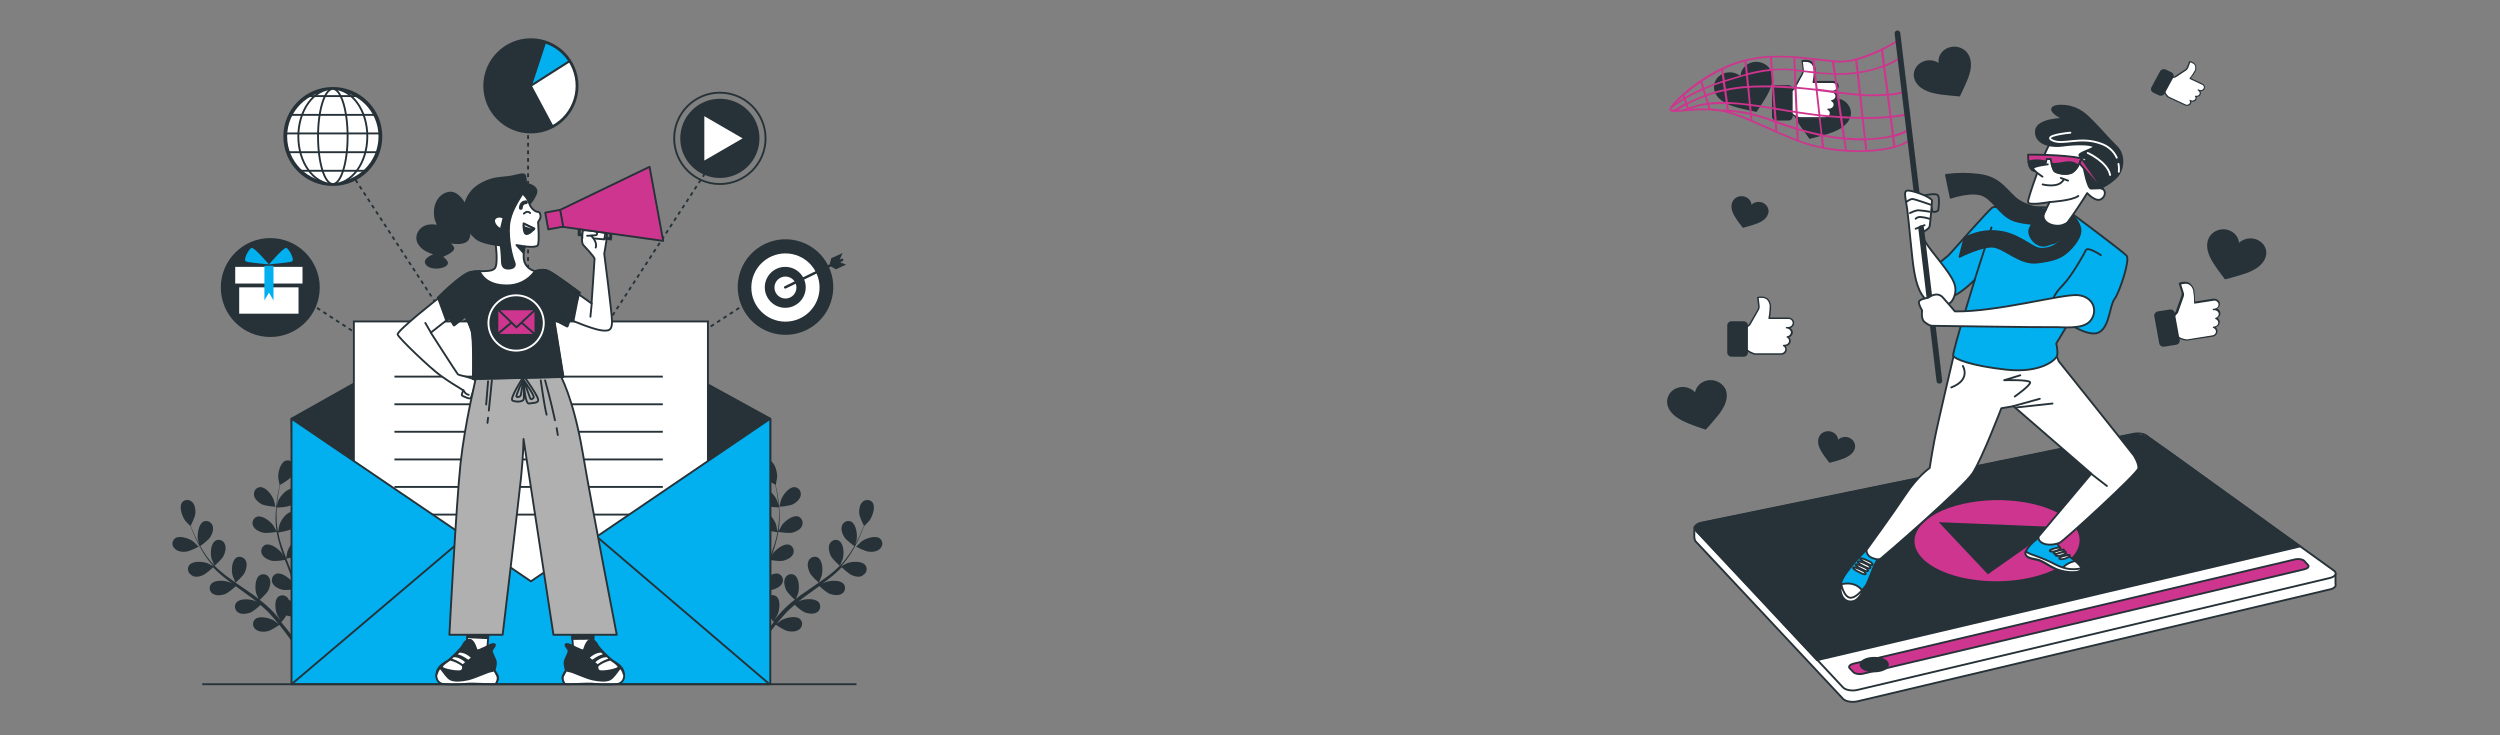 <?xml version="1.0" encoding="utf-8"?>
<!-- Generator: Adobe Illustrator 26.0.1, SVG Export Plug-In . SVG Version: 6.00 Build 0)  -->
<svg version="1.1" id="Layer_1" xmlns="http://www.w3.org/2000/svg" xmlns:xlink="http://www.w3.org/1999/xlink" x="0px" y="0px"
	 viewBox="0 0 1319 388" style="enable-background:new 0 0 1319 388;" xml:space="preserve">
<rect x="0" y="0" width="1319" height="388" fill="#808080" stroke="none"/>
<style type="text/css">
	.st0{fill:#263238;}
	.st1{fill:none;stroke:#263238;stroke-miterlimit:10;}
	.st2{fill:none;stroke:#263238;stroke-miterlimit:10;stroke-dasharray:1.998,1.998;}
	.st3{fill:none;stroke:#263238;stroke-miterlimit:10;stroke-dasharray:1.984,1.984;}
	.st4{fill:none;stroke:#263238;stroke-miterlimit:10;stroke-dasharray:2.011,2.011;}
	.st5{fill:#263238;stroke:#263238;stroke-width:2;stroke-miterlimit:10;}
	.st6{fill:#02AFEF;stroke:#263238;stroke-linecap:round;stroke-linejoin:round;}
	.st7{fill:#FFFFFF;stroke:#263238;stroke-miterlimit:10;}
	.st8{fill:#FFFFFF;}
	.st9{fill:#FFFFFF;stroke:#263238;stroke-width:2;stroke-miterlimit:10;}
	.st10{fill:#263238;stroke:#263238;stroke-width:2;stroke-miterlimit:10;}
	.st11{fill:#02AFEF;}
	.st12{fill:#263238;stroke:#263238;stroke-linecap:round;stroke-linejoin:round;}
	.st13{fill:#FFFFFF;stroke:#263238;stroke-linecap:round;stroke-linejoin:round;}
	.st14{fill:none;stroke:#263238;stroke-linecap:round;stroke-linejoin:round;}
	.st15{fill:#B0B0B0;stroke:#263238;stroke-linecap:round;stroke-linejoin:round;}
	.st16{fill:none;stroke:#263238;stroke-width:2;stroke-linecap:round;stroke-linejoin:round;}
	.st17{fill:#CD358E;stroke:#263238;stroke-linecap:round;stroke-linejoin:round;}
	.st18{fill:#CD358E;stroke:#263238;stroke-width:1;stroke-linecap:round;stroke-linejoin:round;stroke-miterlimit:4;}
	.st19{fill:none;stroke:#FFFFFF;stroke-width:1;stroke-miterlimit:9.999;}
	.st20{fill:#CD358E;}
	.st21{fill:none;stroke:#FFFFFF;stroke-linecap:round;stroke-linejoin:round;}
	.st22{fill:none;stroke:#263238;stroke-width:3;stroke-linecap:round;stroke-linejoin:round;}
</style>
<g>
	<g id="freepik--Plants--inject-2">
		<path class="st0" d="M97.9,291.1c2.4-0.2,6.9-2.7,6.9-2.7s-2.6-2.5-2.8-2.7c-2.1-1.6-7.2-3.4-9.6-1.7c-1.6,1.2-1.9,3.4-0.7,4.9
			c0.1,0.1,0.2,0.2,0.3,0.3C93.3,290.9,95.9,291.3,97.9,291.1z"/>
		<path class="st0" d="M106.5,303.7c2.1-0.7,5.6-4.1,5.9-4.4c1.9,2,4,3.9,6.2,5.6c1.3,1,2.6,2,3.9,3c-0.7-0.4-1.3-0.7-1.4-0.7
			c-2.5-1-7.8-1.4-9.7,0.9c-1.2,1.5-1,3.7,0.6,5c0.1,0.1,0.2,0.2,0.4,0.2c1.8,1.2,4.3,0.8,6.2,0.2c1.9-0.7,5-3.5,5.8-4.2
			c0.5,0.4,1,0.7,1.5,1.1c2.5,1.8,4.9,3.5,7.3,5.3c0.8,0.6,1.6,1.3,2.4,1.9c-0.6-0.3-1.1-0.6-1.2-0.6c-2.5-1-7.8-1.4-9.7,0.9
			c-1.2,1.5-0.9,3.8,0.6,5c0.1,0.1,0.2,0.1,0.3,0.2c1.8,1.2,4.3,0.8,6.2,0.2c1.9-0.7,4.7-3.2,5.6-4.1c0.8,0.7,1.6,1.4,2.4,2.1
			c0.5,0.5,1,0.9,1.5,1.4l1.4,1.5c0.9,1,1.8,2,2.6,3c0.6,0.7,1.1,1.3,1.7,2c-0.8-0.6-2.5-1.8-2.6-1.9c-2.4-1.3-7.6-2.6-9.8-0.6
			c-1.4,1.3-1.5,3.6-0.1,5c0.1,0.1,0.2,0.2,0.3,0.3c1.6,1.4,4.2,1.5,6.1,1.1c2.2-0.4,6-3.1,6.5-3.4c0.9,1.1,1.7,2.2,2.5,3.2
			c2.1,2.8,3.9,5.2,5.3,7.2l1.8-0.9c-1.5-2-3.4-4.5-5.7-7.4c-0.9-1.1-1.9-2.3-2.9-3.5c1-1.1,1.9-2.3,2.7-3.6
			c2.1,0.8,6.5,0.6,7.1,0.6c0.1,1.4,0.3,2.8,0.4,4.1c0.3,3.4,0.4,6.3,0.4,8.7l1.9-1c-0.1-2.2-0.3-4.9-0.6-7.8
			c-0.1-1.4-0.3-3-0.5-4.5c0.5-0.2,5.1-1.5,6.7-2.9c1.5-1.3,3.1-3.4,3-5.5c-0.1-2-1.7-3.5-3.6-3.4c-0.1,0-0.3,0-0.4,0
			c-2.9,0.5-5.3,5.3-5.7,8c0,0.2-0.1,1.9-0.1,3c-0.1-0.6-0.2-1.3-0.2-1.9c-0.2-1.3-0.4-2.6-0.6-4c-0.1-0.7-0.3-1.3-0.4-2
			c-0.1-0.7-0.3-1.4-0.5-2.1c-0.4-1.6-0.9-3.2-1.4-4.8c1.1-0.1,5.2-0.8,6.9-1.8s3.6-2.9,3.8-5c0.2-1.9-1.1-3.7-3.1-4
			c-0.1,0-0.2,0-0.4,0c-3,0-6,4.5-6.8,7.1c0,0.2-0.4,2.1-0.6,3.1c-0.3-1-0.7-1.9-1-2.9c-1.1-2.8-2.2-5.6-3.3-8.4l-1-2.6
			c0.4-0.1,5.2-0.7,7.1-1.9c1.7-1.1,3.6-2.9,3.7-5c0.3-1.9-1-3.7-3-4c-0.1,0-0.3,0-0.4,0c-3,0-6,4.5-6.8,7c-0.1,0.2-0.6,2.9-0.7,3.6
			c-0.8-1.9-1.5-3.8-2.1-5.7c-0.9-2.5-1.6-5.1-2.1-7.8c0.2,0,5.2-0.7,7.2-1.9c1.7-1.1,3.6-2.9,3.7-5c0.2-1.9-1.1-3.7-3.1-4
			c-0.1,0-0.2,0-0.4,0c-3,0-6,4.5-6.8,7c-0.1,0.2-0.6,3.1-0.7,3.7c0-0.2-0.1-0.3-0.1-0.5c-0.5-2.7-0.7-5.4-0.7-8.1
			c0-1.5,0-2.9,0.1-4.3c0.9,0,5.3-0.2,7.2-1.1s3.8-2.5,4.3-4.5c0.5-1.9-0.7-3.8-2.6-4.3c-0.1,0-0.2,0-0.4-0.1
			c-3-0.3-6.5,3.8-7.6,6.2c-0.1,0.1-0.5,1.6-0.8,2.6c0.1-0.6,0.1-1.3,0.2-1.9c0.2-2.3,0.6-4.3,0.9-6.1c0.2-1,0.4-1.9,0.6-2.8
			c0.9-0.5,4.6-2.6,5.8-4.2c1.2-1.6,2.3-3.9,1.7-6c-0.5-1.9-2.4-3.1-4.3-2.6c-0.1,0-0.3,0.1-0.4,0.1c-2.8,1.1-4,6.3-3.8,9
			c0,0.2,0.7,3.8,0.7,3.8h0.1c-0.2,0.8-0.4,1.7-0.6,2.7c-0.4,1.8-0.8,3.8-1,6.1c-0.3,2.4-0.5,4.9-0.6,7.3c-0.1,2.7,0.1,5.5,0.5,8.2
			v0.1c-0.4-0.8-1.6-2.9-1.7-3.1c-1.6-2.2-5.8-5.5-8.6-4.6c-1.8,0.6-2.8,2.6-2.2,4.5c0,0.1,0.1,0.2,0.1,0.3c0.8,1.9,3.1,3.1,5.1,3.6
			c2.2,0.5,7-0.3,7.3-0.4c0.5,2.7,1.2,5.4,2,8.1c0.5,1.6,1,3.1,1.6,4.6c-0.4-0.7-0.7-1.3-0.7-1.3c-1.6-2.2-5.8-5.5-8.6-4.6
			c-1.8,0.6-2.8,2.6-2.2,4.5c0,0.1,0.1,0.2,0.1,0.3c0.8,1.9,3.1,3.1,5.1,3.6c1.9,0.5,6.1-0.2,7.1-0.4c0.2,0.6,0.4,1.2,0.7,1.8
			c1.1,2.8,2.2,5.6,3.1,8.4c0.3,1,0.7,2,1,2.9c-0.3-0.6-0.6-1.1-0.7-1.2c-1.6-2.2-5.8-5.5-8.6-4.6c-1.8,0.6-2.8,2.6-2.2,4.5
			c0,0.1,0.1,0.2,0.1,0.3c0.8,1.9,3.1,3.1,5.1,3.6s5.7-0.1,6.9-0.3c0.3,1,0.6,2,0.8,3c0.1,0.7,0.3,1.3,0.4,2c0.1,0.7,0.2,1.4,0.4,2
			c0.2,1.3,0.4,2.6,0.5,3.9c0.1,0.9,0.2,1.7,0.3,2.6c-0.3-1-1-2.9-1.1-3c-1.1-2.1-2.7-3.8-4.7-5c-0.1-0.2-0.3-0.5-0.4-0.7
			c-1.1-1.6-3.3-2-4.9-0.9c-0.1,0.1-0.2,0.1-0.3,0.2c-2.2,2-1.5,7.4-0.3,9.8c0.1,0.1,1,1.6,1.6,2.5c-0.4-0.5-0.8-1-1.3-1.5
			c-0.9-1-1.8-2-2.7-3l-1.5-1.5c-0.5-0.5-1-1-1.6-1.5c-1.2-1.1-2.5-2.2-3.9-3.2c0.9-0.8,3.9-3.5,4.7-5.3s1.4-4.3,0.4-6.2
			c-0.8-1.8-2.9-2.5-4.7-1.7c-0.1,0.1-0.2,0.1-0.4,0.2c-2.5,1.7-2.6,7.1-1.8,9.6c0,0.2,0.8,1.9,1.2,2.9c-0.8-0.6-1.6-1.2-2.4-1.9
			c-2.4-1.7-4.9-3.4-7.4-5.1l-2.3-1.6c0.3-0.3,4-3.4,4.9-5.5c0.8-1.8,1.4-4.3,0.4-6.2c-0.9-1.7-3-2.4-4.7-1.6
			c-0.1,0.1-0.2,0.1-0.3,0.2c-2.5,1.7-2.6,7.1-1.8,9.6c0.1,0.2,1.1,2.8,1.4,3.4c-1.7-1.2-3.3-2.4-4.9-3.5c-2.1-1.6-4.2-3.4-6.1-5.3
			c0.1-0.1,4-3.4,4.9-5.5c0.8-1.8,1.4-4.3,0.4-6.2c-0.9-1.8-3-2.5-4.7-1.6c-0.1,0.1-0.2,0.1-0.3,0.2c-2.5,1.7-2.6,7.1-1.8,9.6
			c0.1,0.2,1.2,3,1.5,3.4l-0.3-0.3c-1.9-2-3.6-4.1-5-6.3c-0.8-1.2-1.6-2.5-2.3-3.7c0.8-0.5,4.3-3.1,5.4-4.8c1.1-1.8,1.9-4.2,1.1-6.1
			c-0.7-1.8-2.7-2.8-4.5-2.1c-0.1,0-0.2,0.1-0.3,0.1c-2.6,1.4-3.3,6.7-2.9,9.4c0,0.1,0.4,1.6,0.8,2.6c-0.3-0.5-0.6-1.1-0.9-1.6
			c-1.1-2-1.9-3.9-2.6-5.6c-0.4-1-0.8-1.8-1.1-2.7c0.5-0.9,2.4-4.7,2.5-6.7s-0.3-4.6-1.9-5.9c-1.4-1.3-3.7-1.2-5,0.2
			c-0.1,0.1-0.2,0.2-0.2,0.3c-1.7,2.4,0.2,7.5,1.8,9.6c0.1,0.2,2.7,2.8,2.7,2.8v-0.1c0.3,0.8,0.6,1.7,1,2.6c0.7,1.7,1.5,3.6,2.5,5.7
			c1.1,2.2,2.3,4.3,3.6,6.4c1.5,2.3,3.1,4.5,5,6.5l0.1,0.1c-0.8-0.4-2.9-1.6-3.1-1.6c-2.5-1-7.8-1.4-9.7,0.9
			c-1.2,1.5-0.9,3.8,0.6,4.9c0.1,0.1,0.2,0.2,0.3,0.2C102.1,304.7,104.7,304.4,106.5,303.7z"/>
		<path class="st0" d="M145.3,267.4c0.1,0-0.8-3.5-0.9-3.7c-0.9-2.5-4.1-6.8-7.1-6.7c-2,0.1-3.4,1.8-3.3,3.8c0,0.1,0,0.2,0,0.4
			c0.3,2.1,2.2,3.8,4,4.8C140.1,267,145.3,267.4,145.3,267.4z"/>
		<path class="st0" d="M458.6,291.1c-2.4-0.2-6.9-2.7-6.9-2.7s2.6-2.5,2.8-2.7c2.1-1.6,7.2-3.4,9.6-1.7c1.6,1.2,1.9,3.4,0.7,4.9
			c-0.1,0.1-0.2,0.2-0.2,0.3C463.2,290.9,460.6,291.3,458.6,291.1z"/>
		<path class="st0" d="M450,303.7c-2.1-0.7-5.6-4.1-5.9-4.4c-1.9,2-4,3.9-6.2,5.6c-1.3,1-2.6,2-3.9,3c0.7-0.4,1.3-0.7,1.4-0.7
			c2.5-1,7.8-1.4,9.7,0.9c1.2,1.5,0.9,3.8-0.6,4.9c-0.1,0.1-0.2,0.2-0.3,0.2c-1.8,1.2-4.3,0.8-6.2,0.2c-1.9-0.7-5-3.5-5.7-4.2
			l-1.5,1.1c-2.5,1.8-4.9,3.5-7.3,5.3c-0.8,0.6-1.6,1.3-2.4,1.9c0.6-0.3,1.1-0.6,1.2-0.6c2.5-1,7.8-1.4,9.7,0.9
			c1.2,1.5,0.9,3.8-0.6,5c-0.1,0.1-0.2,0.1-0.3,0.2c-1.8,1.2-4.3,0.8-6.2,0.2c-1.9-0.7-4.7-3.2-5.6-4.1c-0.8,0.7-1.6,1.4-2.4,2.1
			c-0.5,0.5-1,0.9-1.5,1.4s-0.9,1-1.4,1.5c-0.9,1-1.8,2-2.6,3c-0.6,0.7-1.1,1.3-1.7,2c0.8-0.6,2.5-1.8,2.6-1.9
			c2.3-1.3,7.6-2.6,9.8-0.6c1.4,1.3,1.5,3.6,0.1,5c-0.1,0.1-0.2,0.2-0.3,0.3c-1.6,1.4-4.2,1.5-6.1,1.1c-2.1-0.4-6-3.1-6.5-3.4
			c-0.9,1.1-1.7,2.2-2.5,3.2c-2.1,2.8-3.9,5.2-5.3,7.2l-1.8-0.9c1.5-2,3.4-4.5,5.7-7.4c0.9-1.1,1.9-2.3,2.9-3.5
			c-1-1.1-1.9-2.3-2.7-3.6c-2.1,0.8-6.5,0.6-7.1,0.6c-0.1,1.4-0.3,2.8-0.4,4.1c-0.3,3.4-0.4,6.3-0.4,8.7l-1.9-1
			c0.1-2.2,0.3-4.9,0.6-7.8c0.1-1.4,0.3-3,0.5-4.5c-0.5-0.2-5-1.5-6.7-2.9c-1.5-1.3-3.1-3.4-3-5.5c0-1.9,1.7-3.5,3.6-3.4
			c0.1,0,0.3,0,0.4,0c2.9,0.5,5.3,5.3,5.7,8c0,0.2,0.1,1.9,0.1,3c0.1-0.6,0.2-1.3,0.3-1.9c0.2-1.3,0.4-2.6,0.6-4
			c0.1-0.7,0.3-1.3,0.4-2s0.3-1.4,0.5-2.1c0.4-1.6,0.9-3.2,1.4-4.8c-1.1-0.1-5.2-0.8-6.9-1.8c-1.7-1-3.6-2.9-3.7-5
			c-0.2-1.9,1.1-3.7,3.1-4c0.1,0,0.2,0,0.4,0c3,0,6,4.5,6.8,7.1c0.1,0.2,0.4,2.1,0.6,3.1c0.3-1,0.7-1.9,1-2.9
			c1.1-2.8,2.2-5.6,3.3-8.4c0.4-0.9,0.7-1.7,1-2.6c-0.4-0.1-5.2-0.7-7.1-1.9c-1.7-1.1-3.6-2.9-3.7-5c-0.2-1.9,1.1-3.7,3.1-4
			c0.1,0,0.2,0,0.4,0c3,0,6,4.5,6.8,7c0.1,0.2,0.6,2.9,0.7,3.6c0.8-1.9,1.5-3.8,2.1-5.7c0.9-2.5,1.6-5.1,2.1-7.8
			c-0.2,0-5.2-0.7-7.2-1.9c-1.7-1.1-3.6-2.9-3.8-5c-0.2-1.9,1.1-3.7,3.1-4c0.1,0,0.2,0,0.4,0c3,0,6,4.5,6.8,7
			c0.1,0.2,0.6,3.1,0.7,3.7c0-0.2,0.1-0.3,0.1-0.5c0.5-2.7,0.7-5.4,0.7-8.1c0-1.5,0-2.9-0.1-4.3c-0.9,0-5.3-0.2-7.2-1.1
			c-1.9-0.9-3.8-2.5-4.3-4.5c-0.5-1.9,0.7-3.8,2.6-4.3c0.1,0,0.2-0.1,0.4-0.1c3-0.3,6.5,3.8,7.5,6.2c0.1,0.1,0.5,1.6,0.8,2.6
			c-0.1-0.6-0.1-1.3-0.2-1.9c-0.2-2.3-0.6-4.3-0.9-6.1c-0.2-1-0.4-1.9-0.6-2.8c-0.9-0.5-4.6-2.6-5.8-4.2c-1.2-1.6-2.3-3.9-1.7-6
			c0.5-1.9,2.4-3,4.3-2.6c0.1,0,0.2,0.1,0.4,0.1c2.8,1.1,4,6.3,3.8,9c0,0.2-0.7,3.8-0.7,3.8h-0.1c0.2,0.8,0.4,1.7,0.6,2.7
			c0.4,1.8,0.8,3.8,1,6.1c0.3,2.4,0.5,4.9,0.5,7.3c0.1,2.7-0.1,5.5-0.5,8.2v0.1c0.4-0.8,1.6-2.9,1.7-3.1c1.6-2.2,5.8-5.5,8.6-4.6
			c1.8,0.6,2.8,2.6,2.2,4.5c0,0.1-0.1,0.2-0.1,0.4c-0.8,1.9-3.1,3.1-5.1,3.6c-2.2,0.5-7-0.3-7.4-0.4c-0.5,2.7-1.2,5.4-2,8.1
			c-0.5,1.6-1,3.1-1.6,4.6c0.4-0.7,0.7-1.3,0.7-1.3c1.6-2.2,5.8-5.5,8.6-4.6c1.8,0.6,2.8,2.6,2.2,4.5c0,0.1-0.1,0.2-0.1,0.3
			c-0.8,1.9-3.1,3.1-5.1,3.6s-6.1-0.2-7.1-0.4l-0.7,1.8c-1.1,2.8-2.2,5.6-3.1,8.4c-0.3,1-0.7,2-1,2.9c0.3-0.6,0.6-1.1,0.6-1.2
			c1.6-2.2,5.8-5.5,8.6-4.6c1.8,0.6,2.8,2.6,2.2,4.5c0,0.1-0.1,0.2-0.1,0.3c-0.8,1.9-3.1,3.1-5.1,3.6s-5.7-0.1-6.9-0.3
			c-0.3,1-0.6,2-0.8,3c-0.1,0.7-0.3,1.3-0.4,2s-0.2,1.4-0.4,2c-0.2,1.3-0.4,2.6-0.5,3.9c-0.1,0.9-0.2,1.7-0.3,2.6c0.3-1,1-2.9,1.1-3
			c1.1-2.1,2.7-3.8,4.7-5.1c0.1-0.2,0.2-0.5,0.4-0.7c1.1-1.6,3.3-2,4.9-0.9c0.1,0.1,0.2,0.2,0.3,0.2c2.2,2,1.5,7.4,0.3,9.8
			c-0.1,0.1-1,1.6-1.6,2.5c0.4-0.5,0.8-1,1.3-1.5c0.9-1,1.7-2,2.7-3l1.4-1.5c0.5-0.5,1-1,1.6-1.5c1.2-1.1,2.5-2.2,3.9-3.2
			c-0.9-0.8-3.9-3.5-4.7-5.3s-1.4-4.3-0.4-6.2c0.9-1.8,3-2.5,4.7-1.6c0.1,0.1,0.2,0.1,0.3,0.2c2.5,1.7,2.5,7.1,1.8,9.6
			c0,0.2-0.8,1.9-1.2,2.9c0.8-0.6,1.6-1.2,2.4-1.9c2.4-1.7,4.9-3.4,7.4-5.1l2.3-1.6c-0.3-0.3-4-3.4-4.9-5.5
			c-0.8-1.8-1.4-4.3-0.4-6.2c0.9-1.7,3-2.5,4.7-1.6c0.1,0.1,0.2,0.1,0.3,0.2c2.5,1.7,2.5,7.1,1.8,9.6c-0.1,0.2-1.1,2.8-1.4,3.4
			c1.7-1.2,3.3-2.4,4.9-3.5c2.1-1.6,4.2-3.4,6.1-5.3c-0.1-0.1-4-3.4-4.9-5.5c-0.8-1.8-1.4-4.3-0.4-6.2c0.9-1.7,3-2.5,4.7-1.6
			c0.1,0.1,0.2,0.1,0.3,0.2c2.5,1.7,2.6,7.1,1.8,9.6c-0.1,0.2-1.2,3-1.4,3.4l0.3-0.3c1.9-2,3.5-4.1,5-6.3c0.8-1.2,1.6-2.5,2.3-3.7
			c-0.8-0.5-4.3-3.1-5.4-4.8c-1.1-1.8-1.9-4.2-1.1-6.1c0.7-1.8,2.7-2.8,4.5-2.1c0.1,0,0.2,0.1,0.3,0.1c2.6,1.4,3.3,6.7,2.9,9.4
			c0,0.1-0.4,1.6-0.8,2.6c0.3-0.5,0.6-1.1,0.9-1.6c1.1-2,1.9-3.9,2.6-5.6c0.4-1,0.8-1.8,1.1-2.7c-0.5-0.9-2.4-4.7-2.5-6.7
			s0.3-4.6,1.9-5.9c1.4-1.3,3.7-1.2,5,0.2c0.1,0.1,0.2,0.2,0.2,0.3c1.7,2.4-0.2,7.5-1.8,9.6c-0.1,0.2-2.7,2.8-2.7,2.8v-0.1
			c-0.3,0.8-0.6,1.7-1,2.6c-0.7,1.7-1.5,3.6-2.5,5.7c-1.1,2.2-2.3,4.3-3.6,6.4c-1.5,2.3-3.1,4.5-5,6.5l-0.1,0.1
			c0.8-0.4,2.9-1.6,3.1-1.6c2.5-1,7.8-1.4,9.7,0.9c1.2,1.5,0.9,3.8-0.6,4.9c-0.1,0.1-0.2,0.2-0.3,0.2
			C454.4,304.7,451.8,304.4,450,303.7z"/>
		<path class="st0" d="M411.2,267.4c-0.1,0,0.8-3.5,0.9-3.7c0.9-2.5,4.1-6.8,7.1-6.7c1.9,0.1,3.4,1.8,3.3,3.8c0,0.1,0,0.2,0,0.4
			c-0.3,2.1-2.2,3.8-4,4.8C416.4,267,411.2,267.4,411.2,267.4z"/>
	</g>
	<g id="freepik--Icons--inject-2">
		<line class="st1" x1="155.2" y1="154.6" x2="155.9" y2="155.1"/>
		<line class="st2" x1="157.2" y1="155.9" x2="277.3" y2="234"/>
		<polyline class="st1" points="278,234.5 278.6,234.9 278.2,234.2 		"/>
		<line class="st3" x1="277.4" y1="232.9" x2="174.3" y2="74.5"/>
		<line class="st1" x1="173.9" y1="73.8" x2="173.4" y2="73.2"/>
		<line class="st1" x1="402.1" y1="154.6" x2="401.4" y2="155.1"/>
		<line class="st2" x1="400.1" y1="155.9" x2="279.9" y2="234"/>
		<polyline class="st1" points="279.3,234.5 278.6,234.9 279.1,234.2 		"/>
		<line class="st3" x1="279.9" y1="232.9" x2="383" y2="74.5"/>
		<line class="st1" x1="383.4" y1="73.8" x2="383.8" y2="73.2"/>
		<line class="st1" x1="278.6" y1="48.8" x2="278.6" y2="49.6"/>
		<line class="st4" x1="278.6" y1="51.2" x2="278.6" y2="233.3"/>
		<line class="st1" x1="278.6" y1="234.1" x2="278.6" y2="234.9"/>
		<ellipse class="st5" cx="280.1" cy="45.3" rx="24.1" ry="24.1"/>
		<path class="st6" d="M280.1,45.3l20.3-13c-3-4.7-7.5-8.2-12.8-9.9L280.1,45.3z"/>
		<path class="st7" d="M280.1,45.3l11.4,21.3c11.7-6.3,16.1-20.9,9.9-32.6c-0.3-0.6-0.6-1.1-1-1.6L280.1,45.3z"/>
		<circle class="st1" cx="379.8" cy="73" r="24.1"/>
		<circle class="st0" cx="379.8" cy="73" r="20.9"/>
		<polygon class="st8" points="391.8,73 371.6,61.3 371.6,84.7 		"/>
		
			<ellipse transform="matrix(0.233 -0.973 0.973 0.233 170.295 519.22)" class="st0" cx="414.3" cy="151.7" rx="25.2" ry="25.2"/>
		<circle class="st8" cx="414.4" cy="151.7" r="18"/>
		<circle class="st0" cx="414.3" cy="151.6" r="10.8"/>
		<circle class="st8" cx="414.4" cy="151.7" r="5.8"/>
		<path class="st0" d="M446.4,139.6l-3.2-1.2l1.4-0.7c0.3-0.2,0.5-0.5,0.3-0.9c-0.2-0.3-0.5-0.5-0.9-0.3l0,0l-1,0.5l1.6-3.5l-6,2.7
			l-0.9,3.3L414,151c-0.3,0.2-0.5,0.6-0.3,0.9l0,0c0.2,0.3,0.5,0.5,0.9,0.3l0,0l23.8-11.6l2.6,1.5L446.4,139.6z"/>
		<circle class="st9" cx="175.6" cy="72" r="25.1"/>
		<ellipse class="st7" cx="175.6" cy="72" rx="18.2" ry="25.1"/>
		<ellipse class="st7" cx="175.6" cy="72" rx="7.8" ry="25.1"/>
		<line class="st1" x1="162.2" y1="50.7" x2="189.3" y2="50.7"/>
		<line class="st1" x1="153.1" y1="60.6" x2="197.9" y2="60.6"/>
		<line class="st1" x1="150.5" y1="70.4" x2="200.6" y2="70.4"/>
		<line class="st1" x1="151.6" y1="80.3" x2="199.2" y2="80.3"/>
		<line class="st1" x1="158.4" y1="90.1" x2="193.1" y2="90.1"/>
		<circle class="st10" cx="142.6" cy="151.7" r="25.1"/>
		<rect x="125.2" y="139.8" class="st9" width="33.3" height="26.7"/>
		<rect x="123.1" y="139.8" class="st9" width="37.5" height="10.8"/>
		<path class="st11" d="M141.9,139.5c0,0-7.8-9.2-9.2-8.7s-4.8,6.6-2.8,7.2C131.8,138.6,141.9,139.5,141.9,139.5z"/>
		<path class="st11" d="M141.9,139.5c0,0,7.8-9.2,9.2-8.7c1.3,0.4,4.8,6.6,2.8,7.2C152,138.6,141.9,139.5,141.9,139.5z"/>
		<polygon class="st11" points="144.3,158.5 141.9,154.4 139.5,158.5 139.5,140.2 144.3,140.2 		"/>
	</g>
	<g id="freepik--Mail--inject-2">
		<polygon class="st12" points="153.8,220.9 278.5,150.7 406.4,220.9 406.4,322.7 155.3,322.7 		"/>
		<rect x="186.7" y="169.6" class="st7" width="186.8" height="166.1"/>
		<line class="st1" x1="208.1" y1="198.7" x2="349.7" y2="198.7"/>
		<line class="st1" x1="208.1" y1="213.3" x2="349.7" y2="213.3"/>
		<line class="st1" x1="208.1" y1="227.8" x2="349.7" y2="227.8"/>
		<line class="st1" x1="208.1" y1="242.4" x2="349.7" y2="242.4"/>
		<line class="st1" x1="208.1" y1="256.9" x2="349.7" y2="256.9"/>
		<line class="st1" x1="208.1" y1="271.5" x2="349.7" y2="271.5"/>
		<polygon class="st6" points="406.4,361 153.8,361 153.8,220.9 280.1,306.7 406.4,220.9 		"/>
		<line class="st1" x1="153.8" y1="361" x2="245.6" y2="283.2"/>
		<line class="st1" x1="406" y1="361" x2="314.8" y2="283.1"/>
	</g>
	<g id="freepik--Character--inject-2">
		<path class="st13" d="M307.4,123.3c0,0-0.9,4.4,0.3,5.9c1.3,1.4,6,6.5,6,7.3s-1.6,23.6-1.6,23.6l-7.3-5.2l-4.4,13.6
			c0,0,11.1,4.8,16.3,5.7c5.2,0.9,6.2-0.5,6.2-4.6s-4.1-35.7-4.1-35.7s1.3-7.3,1.3-8.6s0.5-1.9-0.6-2.5s-10.1-1.6-10.1-1.6
			S307.4,122.1,307.4,123.3z"/>
		<polygon class="st12" points="305,156.8 302.6,169 300.4,168.5 		"/>
		<path class="st0" d="M322.8,126.9l-18-2.4V120c0-0.4,0.4-0.8,0.8-0.8s0.8,0.4,0.8,0.8v3.1l15,2l0.3-3.6c-0.1-0.4,0.2-0.8,0.7-0.9
			c0.4-0.1,0.8,0.2,0.9,0.7c0,0.1,0,0.2,0,0.3L322.8,126.9z"/>
		<polygon class="st13" points="309,125.4 318.8,126.3 319.4,122.9 309.3,121.3 		"/>
		<path class="st13" d="M307.2,125.9c0,0,0-4,0.5-4.3s7.3,0.2,7.3,1.1s0,1.4-0.8,1.4s-2.4,0.2-2.4,0.2s3.6,3.3,2.5,6.3"/>
		<line class="st14" x1="312.2" y1="160.1" x2="311.5" y2="167.1"/>
		<path class="st13" d="M231.6,157.1c0,0-22.4,17.5-21.8,19.4c0.6,1.9,17.2,17.8,22.7,21.7s8.5,5.6,8.5,5.6l3.5,2.2
			c0,0-1.4,2.4-0.6,2.8c0.9,0.4,4,2,4.5,1.2c0.4-0.9,2.8-7.4,2.5-9s-8.7-2.9-9.3-3.5s-14.3-22-14.3-22l10.7-8.4L231.6,157.1z"/>
		<polygon class="st12" points="231.3,157.7 235.3,168.7 238,167 		"/>
		<path class="st14" d="M244.5,205.9c0,0,1,2.2,2.8,2.4"/>
		<line class="st14" x1="227.3" y1="175.4" x2="224.4" y2="170.4"/>
		<polygon class="st13" points="246.5,333.7 246.3,346.6 256.8,346.8 257.8,332.8 		"/>
		<polygon class="st12" points="246.6,333 246.6,336.2 257.5,336.7 257.8,333.4 		"/>
		<path class="st12" d="M251.5,343.2c0,0-1.4-5.4-3.5-5.6c-2.1-0.1-3.1,1.5-3.9,3c-0.8,1.5-5.9,6.6-7.6,7.8
			c-1.7,1.2-5.6,2.9-6.1,6.6c-0.6,3.7,1.6,5.2,3.1,5.6c1.5,0.3,8.3,0.5,12.4,0c4.1-0.5,15.1,0.6,15.7,0s1.5-2.7,0.9-4.1
			c-0.5-1-1-2-1.6-2.9c0,0,1.2-3.4,0.5-5.2c-0.7-1.9-2.1-4.2-1.9-5.2s2.8-3.2,1-3.4c-1.7-0.1-4.5,2-6.3,2.5
			C253.4,342.8,252.5,343.1,251.5,343.2z"/>
		<path class="st13" d="M258.9,354.2c-1.6,0.2-7.8,3.2-11.8,4.2c-4,0.9-7.4,1-9.3,0.1c-1.9-0.9-3.5-3.7-4.9-5.4s-2.5,2.7-2.5,2.7
			l-0.2,0.1c-0.2,3.2,1.8,4.6,3.2,4.9s8.3,0.5,12.4,0c4.1-0.5,15.1,0.6,15.7,0s1.5-2.7,0.9-4.1c-0.5-1-1-2-1.6-2.9
			C260.2,353.6,260.5,354,258.9,354.2z"/>
		<path class="st13" d="M242.1,343.9c0,0,3.1-0.7,7.1,3.1l-2.1,1.7c0,0-4.1-3.1-6.6-3.1L242.1,343.9z"/>
		<path class="st13" d="M239.1,346.3c0,0,3.1-0.7,7.1,3.1l-2.1,1.7c0,0-4.1-3.1-6.6-3.1L239.1,346.3z"/>
		<line class="st14" x1="248.3" y1="345.9" x2="251.5" y2="343.2"/>
		<path class="st13" d="M244.1,351.1c0,0,0.8,1.7-0.6,2.8c-1.4,1-10.5-0.7-10.4-2s4.4-3.9,4.4-3.9
			C239.9,348.6,242.1,349.6,244.1,351.1z"/>
		<polygon class="st13" points="313,333.7 313.2,346.6 302.7,346.8 301.7,332.8 		"/>
		<polygon class="st12" points="301.9,335.2 301.9,337.1 313.1,337 313,334.2 301.7,334.1 		"/>
		<path class="st12" d="M308,343.2c0,0,1.4-5.4,3.5-5.6c2.1-0.1,3.1,1.5,3.9,3s5.9,6.6,7.6,7.8c1.7,1.2,5.6,2.9,6.1,6.6
			c0.6,3.7-1.6,5.2-3.1,5.6c-1.5,0.3-8.3,0.5-12.4,0s-15.1,0.6-15.7,0s-1.5-2.7-0.9-4.1c0.5-1,1-2,1.6-2.9c0,0-1.2-3.4-0.5-5.2
			c0.7-1.9,2.1-4.2,1.9-5.2s-2.8-3.2-1-3.4c1.7-0.1,4.5,2,6.3,2.5C306.1,342.8,307,343.1,308,343.2z"/>
		<path class="st13" d="M300.6,354.2c1.6,0.2,7.8,3.2,11.8,4.2c4,0.9,7.4,1,9.3,0.1s3.5-3.7,4.9-5.4c1.4-1.7,2.5,2.7,2.5,2.7
			l0.2,0.1c0.2,3.2-1.8,4.6-3.2,4.9c-1.4,0.3-8.3,0.5-12.4,0s-15.1,0.6-15.7,0s-1.5-2.7-0.9-4.1c0.5-1,1-2,1.6-2.9
			C299.3,353.6,298.9,354,300.6,354.2z"/>
		<path class="st13" d="M317.5,343.9c0,0-3.1-0.7-7.1,3.1l2.1,1.7c0,0,4-3.1,6.6-3.1L317.5,343.9z"/>
		<path class="st13" d="M320.4,346.3c0,0-3.1-0.7-7.1,3.1l2.1,1.7c0,0,4-3.1,6.6-3.1L320.4,346.3z"/>
		<line class="st14" x1="311.2" y1="345.9" x2="308" y2="343.2"/>
		<path class="st13" d="M315.4,351.1c0,0-0.8,1.7,0.6,2.8c1.4,1,10.5-0.7,10.4-2S322,348,322,348
			C319.6,348.6,317.3,349.6,315.4,351.1z"/>
		<path class="st15" d="M251.4,198.1c0,0-6.1,25-8.4,46.2s-5.9,90.6-5.9,90.6h28.1c0,0,8.4-70.4,9.7-82.9
			c1.3-12.5,1.3-20.4,1.3-20.4L292,334.9h33.4c0,0-12.8-65.6-17.9-95.7s-12.2-41.8-12.2-41.8L251.4,198.1z"/>
		<path class="st15" d="M275.4,199.9c-0.2,0.7-6.9,10.7-4.9,11.5s5.9,0.8,5.9-1.3v-8.2c0,0,0.5,11.5,2.8,11s5.4,0,4.6-2.6
			s-6.6-10.7-6.6-10.7S276.1,197.6,275.4,199.9z"/>
		<path class="st1" d="M276.4,200.7c0,0,5.8,8.2,5.2,9c-0.6,0.7-1.3,1.5-1.9,0.4C279.2,209,276.4,200.7,276.4,200.7z"/>
		<path class="st1" d="M276.2,199.8c0,0-4.3,9.1-3.7,9.5c0.7,0.4,1.6,0.2,2.1-0.5c0.1-0.1,0.1-0.3,0.2-0.4
			C275.1,207.1,276.2,199.8,276.2,199.8z"/>
		<path class="st14" d="M293.7,225.9c0.2,1.3,0.4,2.5,0.6,3.6"/>
		<path class="st14" d="M287.6,200.7c0,0,3.2,11.4,5.2,21"/>
		<path class="st14" d="M285.3,200.7c0,0,2,14.3,3.1,18.1"/>
		<path class="st14" d="M257.5,220.4c-0.1,1-0.2,1.9-0.3,2.7"/>
		<path class="st14" d="M259.5,200.7c0,0-0.8,8.7-1.6,15.9"/>
		<line class="st14" x1="257.5" y1="201.2" x2="256.5" y2="213.4"/>
		<path class="st12" d="M275.4,96.5c0,0,9.5,0.9,7.3,5.9s-4.4,5.9-4.9,5.9s-4.3-5.9-4.3-5.9L275.4,96.5z"/>
		<path class="st13" d="M274.3,101.1c0,0,3.6,2.1,4.8,5.9s4,4.9,4.8,4.8c0.8-0.2,1.9,2.2,0.9,3.8l-0.9,1.6c0,0,0.8,10.8-0.2,12.2
			c-0.9,1.4-6.8,0.6-6.8,0.6s-1.3,5.1-0.2,8.2c1.1,3.2,4.4,4.8,5.7,4.8c1.3,0,4-1.6,7.6,0.3c3.6,1.9,15.9,11.1,15.9,11.1l-6.5,17.8
			l-7-3.6l4.9,30.3l-47.6,1.1c0,0,0.5-21.6-0.8-25.5c-0.9-2.6-2-5.2-3.3-7.6l-6,4.8l-8.4-14.6c0,0,12.4-12.4,17.2-13.5
			c4.9-1.1,10.8,0.3,12.7-2.1c1.9-2.4,0.3-13.6,0.3-13.6s-4.6-1.6-7.3-9.7s6.5-16.5,6.5-16.5S264.8,97.3,274.3,101.1z"/>
		<polygon class="st12" points="276.8,130 272.5,129.3 276,133.2 		"/>
		<path class="st16" d="M274.8,109.7c0,0,0-3,2.7-3"/>
		<path class="st12" d="M281.9,120.6l-5.6-2.7c0,0-0.5,5.7,1.6,5.6C279.9,123.3,281.9,120.6,281.9,120.6z"/>
		<path class="st14" d="M276.4,112.7c0,0,1.8-1.9,3.3-0.3"/>
		<path class="st13" d="M276.3,119.8l5,1.6c0.2-0.2,0.4-0.5,0.6-0.7l-5.6-2.7C276.3,117.9,276.3,118.8,276.3,119.8z"/>
		<path class="st12" d="M245.3,108c0,0-3.5-7.1-8.4-6.3c-4.9,0.8-8.7,6.2-7.1,13.8c0,0,0.8,2.1,1.4,3.8c0,0-6.2-1.9-9.5,2.2
			s-0.8,8.4,3,10.5s6,1.9,6,1.9s-8.4,2.5-5.4,5.7s12.2,1.1,10.3-1.6s-3.3-2.4-3.3-2.4s7.6-2.9,6.8-4.9c-0.8-2.1-4.6-3.6-4.6-3.6
			s7.3,2.5,11.3,0.2c4-2.4,0.5-12.5,0.5-12.5L245.3,108z"/>
		<path class="st12" d="M277.1,93.1c0,0,1.3,4.4-0.9,8.2c-2.2,3.8-7,10.3-7.6,17.6s1.4,16.3,2.7,19.3c1.3,3-1.6,3.6-3.6,3.5
			c-2.1-0.2-2.9-1.4-2.9-4.3s-0.6-7.9-0.6-7.9s-8.1-0.8-11.9-3c-3.8-2.2-9.4-9.8-7-18.5s8.7-11.3,12.5-12.8c3.8-1.6,9-1.4,12.7-2.2
			S277,91.1,277.1,93.1z"/>
		<path class="st13" d="M265.6,115.3l-1.4,5.7c0,0-3-1.4-3.5-4c-0.5-2.5,3.1-3.8,5.7-1.6"/>
		<line class="st14" x1="311.8" y1="124.3" x2="309.8" y2="124.4"/>
		<polygon class="st17" points="297,119.7 349.9,127.1 342.7,88 295.4,110.8 		"/>
		
			<rect x="288.3" y="111.4" transform="matrix(0.984 -0.18 0.18 0.984 -16.076 54.443)" class="st18" width="8" height="9"/>
		<path class="st12" d="M305.8,154.4c0,0-12.2-9.2-15.9-11.1c-3.6-1.9-6.3-0.4-7.6-0.3c-3.5,5-9.2,7.8-15.3,7.6
			c-10.4-0.1-13.3-5.9-14-7.6c-1.6,0-3.2,0.2-4.8,0.5C243.3,144.6,231,157,231,157l8.4,14.6l6-4.8c1.3,2.4,2.5,5,3.3,7.6
			c1.3,4,0.8,25.5,0.8,25.5l47.6-1.1l-4.9-30.3l6.9,3.7L305.8,154.4z"/>
		<ellipse class="st19" cx="272.3" cy="170.4" rx="14.6" ry="14.6"/>
		<polygon class="st20" points="281.3,163.7 263.9,163.7 272.5,172 		"/>
		<polygon class="st20" points="275.9,170.2 282,175.5 282,164.5 		"/>
		<polygon class="st20" points="269.1,170.1 262.9,164.2 262.9,175.2 		"/>
		<polygon class="st20" points="275.2,170.9 272.5,173.4 269.8,170.9 263.5,176.2 281.2,176.2 		"/>
	</g>
	<g id="freepik--Floor--inject-2">
		<line class="st1" x1="106.7" y1="361" x2="451.9" y2="361"/>
	</g>
</g>
<g>
	<g id="freepik--video-app--inject-2">
		<path class="st13" d="M1232.2,308.1v-5.4l-8.6-6.4l-90.4-59.9c-1.3-1.4-4.7-2-7.5-1.4l-225.9,43.1H894l-0.1,4.4
			c0,0-0.1,2.3,0.8,3.2l77.7,83c1.3,1.4,4.8,2,7.7,1.3l249-59C1231.4,310.6,1232.7,309.3,1232.2,308.1z"/>
		<path class="st13" d="M1229,305l-249,59c-2.9,0.7-6.4,0.1-7.7-1.4l-77.7-83c-1.3-1.4,0-3.1,2.9-3.8l228.1-46.9
			c2.8-0.6,6.2,0,7.5,1.4l98.6,71C1233.1,302.7,1231.9,304.4,1229,305z"/>
		<path class="st12" d="M1143.4,237.7l-8.7-5.7c-2.1-2.3-7.8-3.3-12.5-2.2l-109,22.4l-113.3,23.3c-6.4,1.2-6.6,3.4-3.7,6l29.6,31.6
			l32.9,35.2l254.8-60L1143.4,237.7z"/>
		<path class="st20" d="M1035.5,265.9c-21.9,5-31.5,17.8-21.4,28.5s36,15.3,57.8,10.2c21.9-5.1,31.3-17.8,21.3-28.5
			S1057.3,260.9,1035.5,265.9z M1048.8,303l-25.9-27.5l61.5,2.5L1048.8,303z"/>
		<path class="st17" d="M1216,300.3l-233.3,55.2c-1.8,0.4-4,0-4.8-0.8l-2-2.1c-0.8-0.9,0-1.9,1.8-2.4l233.3-55.1
			c1.8-0.4,3.9,0,4.7,0.8l1.9,2.1C1218.5,298.8,1217.8,299.8,1216,300.3z"/>
		<path class="st12" d="M995.4,349.1c-1.7-1.8-6-2.5-9.6-1.7s-5.2,3-3.5,4.8s6,2.5,9.6,1.7S997.1,350.9,995.4,349.1z"/>
	</g>
	<g id="freepik--Icons--inject-2_00000051380650851311596180000002361127890772569247_">
		<path class="st8" d="M942.7,172.9c0.2,0,0.5,0,0.7,0c1.5,0,2.6-1.1,2.6-2.5s-1.2-2.5-2.6-2.5l0,0l0,0h-10c0,0,0.6-3.4,0.6-4.5
			s0.6-2.9-1.1-5.1s-5.5-1.4-5.5-1.4l0.6,4.6c0.1,0.7-0.1,1.5-0.4,2.1l-4.5,7.9l-2.1,1.6l-0.6,9.8c1.3,3,5.6,3.9,5.6,3.9h13.5
			c1.5,0,2.8-1.1,2.8-2.5c0-0.8-0.5-1.6-1.3-2.1c1.5,0.3,3-0.7,3.3-2.2c0-0.1,0-0.2,0-0.3c0-0.8-0.5-1.6-1.2-2
			c1.3-0.2,2.3-1.2,2.3-2.4C945.4,174,944.2,172.9,942.7,172.9z"/>
		<path class="st0" d="M939.5,187.2h-13.6c-0.2,0-4.5-1-5.9-4.2c0-0.1,0-0.1,0-0.2l0.6-9.7c0-0.1,0.1-0.2,0.1-0.3l2-1.6l4.5-7.8
			c0.3-0.6,0.5-1.2,0.4-1.9L927,157c0-0.2,0.1-0.4,0.3-0.4s4.1-0.9,5.9,1.5c1,1.3,1.4,3,1.2,4.6c0,0.3,0,0.5,0,0.7
			c-0.1,1.4-0.3,2.8-0.5,4.1h9.5h0.1c1.7,0,3.1,1.3,3.1,2.9c0,1.2-0.8,2.3-2,2.7c0.8,0.5,1.3,1.4,1.3,2.3c0,1.1-0.8,2.2-1.9,2.6
			c0.5,0.5,0.8,1.2,0.8,1.9c0,1.4-1.2,2.6-2.7,2.8c0.4,0.5,0.6,1.1,0.6,1.7C942.7,186,941.3,187.3,939.5,187.2L939.5,187.2z
			 M926,186.4h13.5c1.3,0,2.3-0.9,2.4-2.1c0-0.7-0.4-1.4-1.1-1.7c-0.2-0.1-0.2-0.4-0.1-0.5c0.1-0.1,0.2-0.2,0.4-0.2
			c0.1,0,0.3,0,0.4,0c1.3,0,2.4-0.9,2.4-2.1c0-0.7-0.4-1.4-1.1-1.7c-0.1-0.1-0.2-0.2-0.2-0.4s0.2-0.3,0.3-0.3c1.1-0.1,1.9-1,2-2.1
			c-0.1-1.1-1.1-2-2.3-2l0,0c-0.2,0-0.4-0.2-0.4-0.4c0-0.4,0.4-0.4,1.1-0.4c1.2,0.1,2.3-0.7,2.5-1.9c0.1-1.2-0.8-2.2-2-2.3
			c-0.1,0-0.3,0-0.4,0l0,0h-0.1h-9.9c-0.1,0-0.2,0-0.3-0.1s-0.1-0.2-0.1-0.3c0.3-1.5,0.5-3,0.6-4.5c0-0.2,0-0.5,0-0.8
			c0.3-1.4-0.1-2.9-1-4.1c-1.2-1.6-3.7-1.4-4.7-1.3l0.5,4.2c0.1,0.8-0.1,1.6-0.5,2.3l-4.5,7.9l-0.1,0.1l-1.9,1.5l-0.6,9.5
			C922,185.4,925.6,186.3,926,186.4L926,186.4z"/>
		<path class="st0" d="M913.6,169.5h6.3c1.3,0,2.3,1,2.3,2.1v14.5c0,1.2-1,2.1-2.3,2.1h-6.3c-1.3,0-2.3-1-2.3-2.1v-14.5
			C911.3,170.5,912.3,169.5,913.6,169.5z"/>
		<path class="st8" d="M1159.6,47.3c-0.1,0,0.2,0.1,0.5,0.2c0.9,0.5,2.1,0.2,2.6-0.7s0.2-1.9-0.7-2.4c-0.1,0-0.1-0.1-0.2-0.1l0,0
			l-6.4-3c0.7-0.9,1.4-1.8,2-2.7c0.8-1,1.2-2.3,1.1-3.6c-0.3-1.9-3.1-2.5-3.1-2.5l-1.2,3.1c-0.2,0.5-0.5,0.9-1,1.2l-5.6,3.7
			l-1.9,0.4l-3.8,6.1c-0.2,2.3,2.2,4.2,2.2,4.2l8.6,4l0.2,0.1c1,0.5,2.1,0.1,2.7-0.7l0,0c0.3-0.6,0.2-1.2-0.1-1.7l0.3,0.2
			c1,0.5,2.1,0.1,2.7-0.8c0.3-0.5,0.2-1.2-0.1-1.7c0.9,0.3,1.9-0.1,2.3-0.9C1161,48.9,1160.6,47.8,1159.6,47.3z"/>
		<path class="st0" d="M1152.7,55.6l-0.2-0.1l-8.6-4c0,0,0,0-0.1,0c-0.1-0.1-2.5-2-2.3-4.5v-0.1l3.8-6.1c0-0.1,0.1-0.1,0.2-0.1
			l1.8-0.4l5.6-3.7c0.4-0.3,0.7-0.6,0.9-1.1l1.2-3.1c0.1-0.1,0.2-0.2,0.4-0.2c0.1,0,3,0.7,3.3,2.8c0.2,1.2-0.1,2.3-0.7,3.3
			c-0.1,0.2-0.2,0.3-0.3,0.4c-0.5,0.9-1.1,1.7-1.8,2.5l6.1,2.9l0.1,0.1c1.1,0.5,1.5,1.7,1,2.8c-0.4,0.8-1.3,1.2-2.2,1.1
			c0.4,0.6,0.4,1.3,0.1,1.9c-0.4,0.7-1.3,1.2-2.1,1.1c0.1,0.5,0.1,1-0.1,1.5c-0.5,0.9-1.7,1.3-2.7,1c0.1,0.4,0,0.9-0.2,1.3
			C1155.1,55.8,1153.8,56.2,1152.7,55.6L1152.7,55.6z M1144.3,51l8.6,4l0,0l0.1,0.1c0.8,0.4,1.8,0.1,2.3-0.6c0.2-0.5,0.2-1-0.1-1.4
			c-0.1-0.1,0-0.3,0.1-0.4c0.1-0.1,0.2,0,0.3,0c0.1,0.1,0.2,0.1,0.3,0.2c0.8,0.4,1.8,0.1,2.3-0.6c0.2-0.5,0.2-1-0.1-1.4
			c-0.1-0.1-0.1-0.2,0-0.3s0.2-0.1,0.3-0.1c0.8,0.2,1.6-0.1,2-0.7c0.4-0.8,0-1.7-0.8-2.1l0,0c-0.1-0.1-0.2-0.2-0.1-0.4
			c0.1-0.3,0.4-0.2,0.9,0.1c0.8,0.4,1.8,0.1,2.2-0.7c0.4-0.7,0.1-1.6-0.7-2l0,0l0,0h-0.1l-6.4-3c-0.1,0-0.1-0.1-0.2-0.2
			c0-0.1,0-0.2,0-0.2s1.6-2,1.9-2.7c0.1-0.2,0.2-0.3,0.3-0.5c0.7-0.9,1-1.9,0.8-3c-0.2-1.4-1.9-2-2.6-2.2l-1.1,2.9
			c-0.2,0.5-0.6,1-1.1,1.4l-5.6,3.7h-0.1l-1.8,0.4l-3.7,5.9C1142.1,49.1,1144,50.8,1144.3,51z"/>
		<path class="st0" d="M1142.7,36.7l2.9,1.4c1.1,0.5,1.6,1.8,1,2.9l-4.5,8.3c-0.6,1.1-1.9,1.5-3.1,1l-2.9-1.4
			c-1.1-0.5-1.6-1.8-1-2.9l4.5-8.3C1140.2,36.6,1141.5,36.2,1142.7,36.7z"/>
		<path class="st8" d="M1167.8,163.1c-0.1,0,0.3-0.1,0.7-0.1c1.4-0.2,2.4-1.4,2.2-2.8c-0.2-1.4-1.5-2.3-3-2.1h-0.1l0,0l0,0l-9.9,1.6
			c0-1.5,0-3.1-0.2-4.6c-0.2-1.1,0.1-3-1.9-4.9s-5.6-0.5-5.6-0.5l1.4,4.4c0.2,0.7,0.2,1.4,0,2.1l-3.1,8.5l-1.7,1.9l1.1,9.7
			c1.9,2.7,6.2,3,6.2,3l13.1-2.1h0.3c1.5-0.2,2.5-1.5,2.3-2.9c-0.2-0.8-0.8-1.5-1.6-1.8c0.2,0,0.4,0,0.5,0c1.5-0.2,2.5-1.5,2.3-2.9
			l0,0c-0.2-0.8-0.8-1.5-1.6-1.8c1.3-0.4,2.1-1.5,1.9-2.8C1170.7,163.8,1169.3,162.9,1167.8,163.1L1167.8,163.1z"/>
		<path class="st0" d="M1167.2,177.7h-0.3l-13.1,2h-0.1c-0.2,0-4.6-0.3-6.5-3.2c0-0.1,0-0.1,0-0.2l-1.1-9.7c0-0.1,0-0.2,0.1-0.3
			l1.7-1.9l3-8.4c0.2-0.6,0.2-1.3,0-1.9l-1.4-4.4c-0.1-0.2,0-0.4,0.2-0.5s3.9-1.5,6.1,0.6c1.2,1.2,2,2.7,2,4.4c0,0.2,0,0.5,0.1,0.7
			c0.1,1.4,0.2,2.8,0.2,4.2l9.4-1.5h0.1c1.7-0.2,3.2,0.8,3.6,2.3c0.2,1.2-0.4,2.3-1.5,2.9c1.5,0.6,2.2,2.3,1.5,3.7
			c-0.2,0.5-0.7,1-1.2,1.3c0.6,0.4,1,1.1,1.1,1.7c0.2,1.4-0.7,2.8-2.1,3.2c0.5,0.4,0.8,1,0.9,1.6
			C1170.2,175.9,1169,177.5,1167.2,177.7C1167.3,177.7,1167.2,177.7,1167.2,177.7z M1153.8,179.1l13.1-2.1l0,0h0.2
			c1.3-0.2,2.2-1.2,2-2.4c-0.1-0.7-0.6-1.3-1.4-1.6c-0.2-0.1-0.3-0.3-0.2-0.4c0-0.2,0.2-0.3,0.4-0.3c0.1,0,0.3,0,0.4,0
			c1.3-0.2,2.2-1.2,2-2.4l0,0c-0.1-0.7-0.6-1.3-1.3-1.5c-0.2-0.1-0.3-0.3-0.3-0.5c0-0.1,0.1-0.2,0.3-0.2c1.1-0.3,1.7-1.3,1.6-2.3
			c-0.3-1.2-1.5-1.9-2.7-1.7l0,0c-0.2,0-0.4-0.1-0.5-0.3c-0.1-0.4,0.3-0.5,1.1-0.6c1.2-0.1,2.1-1.1,2-2.3c-0.1-1.1-1.2-2-2.4-1.9
			c-0.1,0-0.2,0-0.3,0.1h-0.1l-9.7,1.5c-0.1,0-0.2,0-0.3-0.1c-0.1-0.1-0.1-0.2-0.1-0.3c0,0,0-3.4-0.2-4.5c0-0.3-0.1-0.5-0.1-0.8
			c0-1.5-0.6-2.9-1.7-3.9c-1.5-1.4-3.9-0.8-4.8-0.5l1.3,4.1c0.3,0.8,0.3,1.6,0,2.4l-3,8.5c0,0,0,0.1-0.1,0.1l-1.6,1.8l1.1,9.4
			C1149.6,178.6,1153.3,179,1153.8,179.1z"/>
		<path class="st0" d="M1138.5,164.3l6.3-1c1.2-0.2,2.4,0.6,2.6,1.8l2.6,14.3c0.2,1.2-0.6,2.3-1.9,2.5l-6.3,1
			c-1.2,0.2-2.4-0.6-2.6-1.8l-2.6-14.3C1136.4,165.6,1137.3,164.5,1138.5,164.3z"/>
		<path class="st0" d="M1026.8,25.7c-2.8,1.5-4.4,4.5-4,7.5c-3.8-2.5-9-1.6-11.6,1.9c-1.9,2.5-2,5.8-0.3,8.4
			c2.8,4.4,8.4,5.7,13.3,6.4c2.2,0.3,4.4,0.5,6.7,0.7l3.1,0.3c0,0,1.2-2.4,1.3-2.7c0.9-1.9,1.8-3.8,2.6-5.8c1.8-4.4,3.2-9.6,0.4-14
			C1035.9,24.7,1030.8,23.5,1026.8,25.7z"/>
		<path class="st0" d="M1190.1,126.2c-3.1-1-6.5-0.2-8.8,1.9c-0.4-4.3-4.4-7.5-9-7.1c-3.3,0.3-6.1,2.3-7.2,5.2
			c-1.8,4.8,0.7,9.7,3.3,13.6c1.2,1.8,2.4,3.5,3.7,5.2c0.2,0.2,1.8,2.4,1.8,2.4s2.8-0.7,3.1-0.8c2.1-0.6,4.3-1.2,6.4-1.9
			c4.8-1.5,10-3.9,11.8-8.7C1196.8,132,1194.5,127.6,1190.1,126.2C1190.2,126.2,1190.2,126.2,1190.1,126.2z"/>
		<path class="st0" d="M900.4,200.8c-3.2,0.8-5.5,3.2-6.1,6.2c-2.9-3.3-8.2-3.8-11.7-1.1c-2.5,1.9-3.6,5.1-2.8,8
			c1.4,4.9,6.4,7.6,11,9.5c2,0.8,4.1,1.6,6.2,2.3l2.9,1c0,0,1.9-2,2.1-2.3c1.4-1.6,2.8-3.2,4.2-4.9c3-3.8,5.9-8.4,4.5-13.3
			C909.4,202.2,904.8,199.7,900.4,200.8z"/>
		<path class="st0" d="M929.6,106.8c-1.9-0.6-4.1-0.2-5.5,1.2c-0.2-2.7-2.8-4.7-5.7-4.5c-2.1,0.2-3.8,1.4-4.5,3.3
			c-1.1,3,0.4,6.1,2.1,8.6c0.7,1.1,1.5,2.2,2.4,3.3l1.1,1.5l1.9-0.5c1.3-0.4,2.7-0.8,4-1.2c3-1,6.3-2.4,7.4-5.5
			C933.8,110.6,932.3,107.7,929.6,106.8z"/>
		<path class="st0" d="M975.3,230.8c-1.9-0.6-4.1-0.2-5.5,1.2c-0.2-2.7-2.8-4.7-5.7-4.5c-2.1,0.2-3.8,1.4-4.5,3.3
			c-1.1,3,0.4,6.1,2.1,8.6c0.7,1.1,1.5,2.2,2.4,3.3l1.1,1.5l1.9-0.5c1.4-0.4,2.7-0.7,4-1.2c3-1,6.3-2.5,7.4-5.5
			C979.4,234.6,978,231.7,975.3,230.8z"/>
	</g>
	<g id="freepik--Character--inject-2_00000060745365945549921870000018253699659350433463_">
		<path class="st6" d="M984.7,290.1c0,0-12.1,11.8-13.4,17.6s1.7,10.9,6.7,9.5s9.4-15.7,10.6-18.2s2.7-5.3,2.7-5.3
			S987.7,289,984.7,290.1z"/>
		<path class="st13" d="M971.2,308.3c-0.9,5.5,2,10.2,6.8,8.9c1.7-0.5,3.4-2.5,4.9-5.1C979.6,307.2,974.4,307.5,971.2,308.3z"/>
		<path class="st13" d="M984.6,308.8c-2.7,3.5-6.2,7.2-8.8,6.5c-2.6-0.6-4-5.2-4.5-7.6c-1.2,5.8,1.7,10.8,6.7,9.4
			C980.4,316.5,982.7,312.7,984.6,308.8z"/>
		<path class="st13" d="M987.1,296.6c0,0-5.4-2.8-5.7-1.9c-0.2,0.9,5.2,3.5,5.9,3.5S988.6,298,987.1,296.6z"/>
		<path class="st13" d="M985.9,298.2c0,0-5.4-2.8-5.7-1.8s5.2,3.5,5.9,3.5C986.9,299.8,987.4,299.6,985.9,298.2z"/>
		<path class="st13" d="M984.7,299.8c0,0-5.4-2.8-5.7-1.9c-0.2,0.9,5.2,3.5,5.9,3.5S986.2,301.2,984.7,299.8z"/>
		<path class="st13" d="M983.4,301.4c0,0-5.4-2.8-5.7-1.9s5.2,3.5,5.9,3.5C984.4,303.1,984.9,302.8,983.4,301.4z"/>
		<path class="st6" d="M1077,282.5c0,0-6.4,4.6-7.9,7.9s1.5,4.2,5.4,4.9s7.7,4.6,13.1,6s12.4,0.9,10.2-2.3
			c-2.2-3.2-9.4-7.4-10.6-9.2c-0.7-1.1-1.4-2.3-2-3.5L1077,282.5z"/>
		<path class="st13" d="M1097.7,298.9c-0.8-1.1-1.8-2-2.8-2.9c-3.2,0.6-6,2.4-7.8,5l0.4,0.1C1093,302.6,1100,302.1,1097.7,298.9z"/>
		<path class="st13" d="M1086.8,288.7c0,0-6.4,1.2-5.2,2.1C1082.9,291.7,1088.1,289.9,1086.8,288.7z"/>
		<path class="st13" d="M1088.8,289.9c0,0-6.4,1.1-5.2,2.1S1090.1,291,1088.8,289.9z"/>
		<path class="st13" d="M1089.8,291c0,0-6.4,1.2-5.2,2.1S1091.1,292.2,1089.8,291z"/>
		<path class="st13" d="M1091.8,292.7c0,0-6.4,1.1-5.2,2.1S1093,293.8,1091.8,292.7z"/>
		<path class="st13" d="M1098.1,299.8c-4.8,1.2-9.3,0.2-13.5-1.9c-3.8-2-7.8-3.7-11.9-5.1c-1.4-0.4-2.7-1.1-4-1.8
			c-0.7,2.7,2.1,3.5,5.7,4.1c4,0.7,7.7,4.6,13.1,6C1092.5,302.4,1098.5,302.2,1098.1,299.8z"/>
		<path class="st13" d="M1031.2,185.8c0,0-8.9,37.5-10.6,46.5c-1.7,9-2.5,14.6-2.5,14.6s-6.4,4.4-12.8,14.1
			c-6.4,9.7-20.5,29.1-20.5,29.1s-0.5,3.5,4,4.6c0,0,2.2,0.9,3.5,0s43.5-37.4,48.5-45.1c4.9-7.6,15.1-34.2,15.1-34.2l6.4-1.1
			l41.1,35.6l-27.7,33c0,0-1,1.9,1.7,3.5s6.9,0.9,9.2,0c2.2-0.9,41.3-36.7,41.6-39.3c0.2-2.5-1.7-5.5-2.2-6.5
			c-0.5-0.9-39.8-50-39.8-50l-2.2-5.3c0,0-26,2.8-37.6,0.7C1034.4,183.9,1032.2,182.4,1031.2,185.8z"/>
		<line class="st14" x1="1062.1" y1="214.3" x2="1076.2" y2="210.4"/>
		<line class="st14" x1="1063.6" y1="215" x2="1082.9" y2="212.9"/>
		<line class="st14" x1="1103.2" y1="249.9" x2="1111.6" y2="256.4"/>
		<path class="st14" d="M1065.9,198l-8.5,2.6c0,0,13.3-0.4,13.7,1.1s-8.1,7.5-8.1,7.5"/>
		<path class="st14" d="M1035.6,193.1c0,0,4.5,7.2-6.1,11.3"/>
		<path class="st6" d="M1089,109.6c0,0-35.8-0.8-37.5-0.3s-21.5,23.6-23.7,25.6s-8.2,6-8.7,9s4,12.9,8.9,12.9
			c4.9,0,13.9-9.2,13.9-9.2s-11.9,38.3-11.4,40s8.9,5.3,27.7,7.4c18.8,2.1,26.8-5.3,27.2-7.6s-0.5-6.2-0.5-6.2l6.4-10.6
			c0,0,11.4,7.9,16.6,4.5s5.2-14.1,7.7-17.3s8.4-20.6,6.4-22.9C1120,132.6,1089,109.6,1089,109.6z"/>
		<path class="st14" d="M1108.4,134.6c0,0-6.9-4.7-7.9-2.6s-7.4,13.6-12.2,18.5s-7.2,9.5-4.2,13.2c2.1,2.5,4.5,4.9,7.2,6.9"/>
		<line class="st14" x1="1041.8" y1="147.7" x2="1050.7" y2="120"/>
		<path class="st12" d="M1081.9,111c0,0-13.1-1.4-18.8-6.7c-5.7-5.3-8.7-10.6-18.6-12c-5.9-0.8-11.9-0.8-17.8,0l2.5,12
			c0,0,11.9-4.2,17.8-0.9s8.9,11.3,17.1,13.4s18.6,1.6,18.6,1.6L1081.9,111z"/>
		<path class="st12" d="M1092.8,113.1c2.3,1.9,4,4.4,4.7,7.2c1,4.4-3.5,9.7-6.9,12.7c-3.5,3-6.9,4.4-15.8,5.5s-16.8-7.4-22.8-8.3
			c-5.9-0.9-18.1,5.3-18.1,5.3l2.5-9.9c5.4-2.9,11.6-4.2,17.8-3.5c10.4,1.1,17.3,8.1,21.3,9c4,0.9,11.1-1.2,12.6-6.5
			s-0.5-10.2,2-11.8S1092.8,113.1,1092.8,113.1z"/>
		<path class="st13" d="M1091.5,70.1c0,0-7.2,1.9-10.1,6s-11.6,28.4-11.4,30.5s11.4,0,11.4,0s-7.7,15-7.7,17.6s3.5,3.9,7.9,3
			c4.5-0.9,19.6-25.3,19.6-25.3s4.5,4.9,7.3,3.2c3.2-1.9,2.2-5.8-0.2-5.8s6.9-9.5,3.7-15.7C1108.8,77.3,1094.5,68,1091.5,70.1z"/>
		<path class="st12" d="M1088.8,62.7c0,0-13.9,0-14.6,6.2s6.4,9,14.3,7.9s15.1-0.7,16.1,0.5s-9.6,3.5-7.2,5.1c1.4,1,3.2,1.4,4.9,1.4
			c0,0-3.5,0.9-3.2,3.2c0.3,2.3,2.4,12.5,4.1,12.5s5-0.2,5-0.2c3.1-1.5,6-3.4,8.4-5.8c3.7-3.7,4.7-11.6,0-16.2s-8.4-9.1-12.1-12.8
			c-3.7-3.7-7.2-7.6-14.6-8.6C1082.6,55.1,1078.7,57.8,1088.8,62.7z"/>
		<path class="st21" d="M1117.7,86.5c0.3,1.4,0.3,2.7,0.2,4.1"/>
		<path class="st21" d="M1092.3,70c0,0-15.2,1.4-9.4,4.1c5.7,2.7,14.5-2.4,25.6,1.7c3.8,1.3,6.8,4,8.3,7.4"/>
		<path class="st21" d="M1101.5,80.7c0,0,10.4,4.7,11.8,11.6"/>
		<path class="st14" d="M1081.4,106.6c0,0,11.9-0.7,15.1-3.2"/>
		<path class="st17" d="M1070,81.6c0,0,18.1-0.2,28.2,1.9c0,0-1.8,5.5-4.7,7.3c-3,1.9-8.1,0.5-9.4-0.4c-1.2-0.9-2.2-6.5-2.2-6.5h-2
			l-1,2.8c0,0-0.7,3.7-3.5,3.7S1070,89.9,1070,81.6z"/>
		<path class="st12" d="M1079.4,85.3c-3-0.9-6.2-0.9-9.2-0.1c0.7,4.9,3,5.2,5.2,5.2c2.7,0,3.5-3.7,3.5-3.7L1079.4,85.3z"/>
		<path class="st12" d="M1096.4,87.4c-4.5-3.9-9-0.1-14-1.1c0.4,1.6,1,3.6,1.7,4.1c1.2,0.9,6.4,2.2,9.4,0.4
			C1094.7,89.9,1095.7,88.7,1096.4,87.4z"/>
		<polygon class="st17" points="1098.2,83.5 1109.5,99.7 1108.4,99.3 1097.2,86.3 		"/>
		<path class="st14" d="M1077.7,97.3c0,0,8.7,2.3,11.1-2.6"/>
		<line class="st14" x1="1087.3" y1="93.9" x2="1091.1" y2="95.3"/>
		<path class="st13" d="M1080.4,86.7c0,0-7.7,0.9-7.7,2.1s4.9,4.4,4.9,4.4"/>
		<path class="st12" d="M1079.4,110.5c-1.1-0.1-2.1,0.4-2.7,1.1c-1.5,1.4-4.9,6.9-5.8,9c-1.6,3.9,4,11,9.7,8.5
			c2.8-1.2,3.6-0.1,6.8-3.8c3.2-3.7,3.9-6.6,3.9-7.7s2.2-1.2-2.5,0.9C1084.1,120.6,1074.7,117.2,1079.4,110.5z"/>
		<path class="st0" d="M923.4,33.2c-3,1.2-5,3.9-5.1,7c-3.4-2.9-8.6-2.7-11.8,0.4c-2.2,2.2-2.8,5.5-1.6,8.3c2.1,4.7,7.5,6.7,12.3,8
			c2.1,0.6,4.3,1,6.5,1.5c0.3,0,3,0.7,3,0.7s1.5-2.3,1.7-2.5c1.2-1.8,2.3-3.6,3.4-5.4c2.4-4.1,4.6-9.1,2.5-13.8
			C932.6,33.4,927.7,31.6,923.4,33.2L923.4,33.2z"/>
		<path class="st0" d="M971.1,52.3c-3.1-1.1-6.5-0.3-8.8,1.8c-0.3-4.3-4.3-7.5-8.9-7.2c-3.3,0.2-6.1,2.2-7.2,5.1
			c-1.9,4.8,0.5,9.7,3.1,13.7c1.2,1.8,2.4,3.5,3.7,5.2l1.7,2.4c0,0,2.8-0.7,3.1-0.8c2.1-0.6,4.3-1.1,6.4-1.8
			c4.8-1.5,10-3.8,11.9-8.5C977.6,58.3,975.4,53.8,971.1,52.3L971.1,52.3z"/>
		<path class="st8" d="M966.2,48.3c0.2,0,0.5,0,0.7,0c1.5,0,2.6-1.1,2.6-2.5s-1.2-2.5-2.6-2.5l0,0l0,0h-10c0,0,0.6-3.4,0.6-4.5
			s0.6-2.9-1.1-5.1c-1.7-2.2-5.5-1.4-5.5-1.4l0.6,4.6c0.1,0.7-0.1,1.5-0.4,2.1l-4.5,7.9l-2.1,1.6l-0.6,9.8c1.3,3,5.6,4,5.6,4H963
			c1.5,0,2.8-1.1,2.8-2.5c0-0.8-0.5-1.6-1.3-2.1c0.2,0,0.3,0,0.5,0c1.5,0,2.8-1.1,2.8-2.5c0-0.8-0.5-1.6-1.2-2.1
			c1.3-0.2,2.3-1.2,2.3-2.4C968.9,49.4,967.7,48.3,966.2,48.3z"/>
		<path class="st0" d="M963,62.5h-13.6c-0.2,0-4.5-1-5.9-4.2c0-0.1,0-0.1,0-0.2l0.6-9.8c0-0.1,0.1-0.2,0.1-0.3l2-1.6l4.5-7.8
			c0.3-0.6,0.5-1.2,0.4-1.9l-0.6-4.6c0-0.2,0.1-0.4,0.3-0.4s4.1-0.9,5.9,1.5c1,1.3,1.4,3,1.2,4.6c0,0.3,0,0.5,0,0.7
			c-0.1,1.4-0.3,2.8-0.5,4.2h9.5h0.1c1.7,0,3.1,1.3,3.1,2.8c0,1.2-0.8,2.3-2,2.7c0.8,0.5,1.3,1.4,1.3,2.3c0,1.1-0.8,2.2-1.9,2.6
			c0.5,0.5,0.8,1.2,0.8,1.9c0,1.4-1.2,2.6-2.7,2.8c0.4,0.5,0.6,1.1,0.6,1.7C966.3,61.3,964.8,62.6,963,62.5
			C963.1,62.5,963.1,62.5,963,62.5z M949.5,61.8H963c1.3,0,2.3-0.9,2.4-2.1c0-0.7-0.4-1.4-1.1-1.7c-0.2-0.1-0.2-0.3-0.2-0.5
			c0.1-0.2,0.3-0.3,0.5-0.2c0.1,0,0.3,0,0.4,0c1.3,0,2.4-0.9,2.4-2.1l0,0c0-0.7-0.4-1.4-1.1-1.7c-0.1-0.1-0.2-0.2-0.2-0.4
			s0.2-0.3,0.3-0.3c1.1-0.1,1.9-1,2-2c0-1.2-1.1-2.1-2.4-2.1l0,0c-0.2,0-0.4-0.2-0.4-0.4c0-0.4,0.4-0.4,1.1-0.4
			c1.2,0.1,2.3-0.8,2.4-1.9c0.1-1.2-0.8-2.1-2.1-2.2c-0.1,0-0.2,0-0.3,0l0,0h-0.1h-9.9c-0.1,0-0.2-0.1-0.3-0.1
			c-0.1-0.1-0.1-0.2-0.1-0.3c0.3-1.5,0.5-3,0.6-4.5c0-0.2,0-0.5,0-0.8c0.3-1.4-0.1-2.9-1-4.1c-1.2-1.6-3.7-1.4-4.7-1.3l0.5,4.2
			c0.1,0.8-0.1,1.6-0.5,2.3L947,47l-0.1,0.1l-1.9,1.5l-0.6,9.5C945.6,60.7,949.1,61.7,949.5,61.8L949.5,61.8z"/>
		<path class="st0" d="M937.2,44.9h6.3c1.3,0,2.3,1,2.3,2.1v14.5c0,1.2-1,2.1-2.3,2.1h-6.3c-1.3,0-2.3-1-2.3-2.1V47
			C934.9,45.8,935.9,44.9,937.2,44.9z"/>
		<path class="st20" d="M1008.5,73.4l-0.6-5l0,0c0,0,0,0,0-0.1l-0.8-7.5h0.1h0.1c0.3-0.1,0.5-0.4,0.4-0.6c-0.1-0.3-0.4-0.4-0.7-0.4
			l0,0l0,0l-4.3-39c0-0.3-0.3-0.5-0.6-0.4c-0.1,0-0.2,0-0.2,0.1c-2.8,1.8-5.6,3.4-8.6,4.8l0,0l-0.5,0.2l-0.5,0.3l0,0
			c-4,2-8.2,3.6-12.6,4.9l0,0l-0.7,0.2c-2.9,0.8-5.9,1.2-8.9,1.1c-0.9,0-1.9-0.1-2.9-0.2l-0.8-0.1c-2.6-0.2-5.4-0.6-8.1-0.9
			l-1.2-0.1l0,0l-1-0.1c-2.9-0.3-5.8-0.7-8.9-0.9l0,0h-0.5l0,0h-0.5l0,0c-3.8-0.3-7.6-0.3-11.4-0.2H934h-0.4l0,0
			c-4.2,0.2-8.3,0.8-12.3,1.8l0,0l-0.4,0.1h-0.1l-0.4,0.1h-0.1l0,0l-0.8,0.2c-3.6,1-7.2,2.3-10.5,3.9l0,0l-0.3,0.1l-0.2,0.1
			l-0.2,0.1L908,36l0,0c-3.6,1.7-7,3.7-10.2,5.9l0,0l-0.4,0.3l-0.5,0.3l0,0c-3,2-5.9,4.2-8.6,6.6l0,0l-0.4,0.3l0,0l-0.1,0.1
			l-0.3,0.3l0,0c-2.4,2-4.5,4.2-6.3,6.7l0,0l0,0c-0.2,0.3-0.3,0.6-0.4,0.9c0,0.1,0,0.1,0,0.2c0,0.1,0,0.2,0,0.3l0,0l0,0
			c0,0.2,0.2,0.4,0.3,0.6c0.5,0.3,1,0.5,1.6,0.5c0.2,0,0.5,0,0.8,0h0.1c0.6,0,1.4,0,2.2-0.1l0,0h0.5l2.5-0.2l2.1-0.2
			c3.6-0.3,7.1-0.4,10.7-0.3l0,0l1.1,0.1l0,0l4.6,0.4c1.4,0.2,2.7,0.5,4,0.9l0.8,0.2c3.9,1.2,7.8,2.6,11.5,4.3l0,0l0.8,0.3
			c2.1,0.9,4.2,1.8,6.4,2.8s4.4,2,6.5,2.9l0.2,0.1l0.3,0.1l0,0c3.3,1.4,6.7,2.9,10.2,4.2l0,0l0.2,0.1l0.4,0.1l0.2,0.1l0.3,0.1l0,0
			c1,0.4,2,0.7,3.1,1.1c3,1,6.2,1.8,9.3,2.4l0,0h0.2l0.4,0.1l0.4,0.1h0.1l0,0c3.7,0.7,7.3,1.1,11.1,1.4h0.1h0.4h0.2h0.3l0,0
			c2,0.1,4,0.2,6,0.2c1.2,0,2.4,0,3.6-0.1l0,0h0.3h0.2c4.9-0.2,9.7-0.8,14.4-2l0,0l0.4-0.1h0.1l0.2-0.1l0.3-0.1l0,0
			c3.6-1,6.4-2.4,8.2-4.1C1008.4,73.5,1008.4,73.4,1008.5,73.4z M962.4,77.6l-0.6-5.6c3.6,0.7,7.2,1.2,10.8,1.6l0.8,5.4
			C969.6,78.7,966,78.3,962.4,77.6z M937.7,69.3l-0.3-4.2c3.7,1.3,7.1,2.4,10.3,3.4l0.2,5C944.4,72.1,941,70.7,937.7,69.3
			L937.7,69.3z M904.7,57.4c-0.8-0.1-1.5-0.1-2.3-0.1l0,0l-0.6-2.1c2.9-0.3,5.9-0.4,8.8-0.3l0.4,3h-0.5h-0.1c-1,0-1.9-0.1-2.9-0.1
			l0,0C906.6,57.6,905.6,57.5,904.7,57.4z M885.2,58c1.3-0.8,2.7-1.6,4.2-2.4l0.5,1.5l-0.2,0.1h-0.1l-1.7,0.6l0,0
			C886.9,57.9,886,57.9,885.2,58z M908.9,42.6c-3.7,1.2-6.9,2.4-9.8,3.6l-1-3.2c3.2-2.2,6.6-4.1,10-5.8L908.9,42.6z M910.1,43.2
			c2.6-0.8,5.4-1.7,8.4-2.6c0.9-0.3,1.8-0.5,2.7-0.7l0.5,5.5c-3.7,0.2-7.5,0.8-11.1,1.5L910.1,43.2L910.1,43.2z M956.8,37.7
			l-3.6-0.4c-2-0.3-3.8-0.5-5.8-0.7l-0.2-5.9c3.1,0.2,6,0.6,8.9,0.9l0,0L956.8,37.7z M1002.7,31L1002.7,31l1.9,17.1l0,0
			c-0.1,0-0.1,0-0.2,0c-2.6,0.7-5.2,1.2-7.9,1.3l-1.9-14.3C997.4,34,1000.1,32.6,1002.7,31L1002.7,31z M998.2,71.4
			c-4.5,1-9.1,1.6-13.8,1.6l-1.1-10.2h0.3c4.8,0,9.3-0.2,13.4-0.6L998.2,71.4L998.2,71.4z M936.9,57.9l1.8,0.3
			c2.8,0.5,5.7,1,8.7,1.4l0.3,7.7c-3.2-1-6.6-2.1-10.3-3.4L936.9,57.9z M909.5,47.1c-3.2,0.7-6.3,1.6-9.4,2.7l-0.8-2.7
			c2.9-1.2,6.1-2.4,9.6-3.6L909.5,47.1z M909.7,48.1l0.8,5.7c-3-0.1-6,0-9,0.4l-1.1-3.4C903.4,49.7,906.5,48.8,909.7,48.1z
			 M910.8,47.9c3.7-0.8,7.4-1.3,11.1-1.5l0.8,8.4c-3.7-0.5-7.4-0.8-11.1-1L910.8,47.9z M970.7,61.3c-1.8-0.1-3.7-0.3-6.1-0.5
			c-1.4-0.1-2.8-0.3-4.2-0.4L959,48c3.4,0.4,6.5,0.8,9.6,1.2h0.3L970.7,61.3z M947.5,37.5c1.8,0.2,3.7,0.4,5.6,0.7l3.9,0.5l0.9,8.1
			c-3.5-0.4-6.8-0.7-10-1L947.5,37.5z M947.3,58.6c-2.9-0.4-5.7-0.9-8.4-1.4l-2.1-0.3L936,46.2c3.5,0.1,7.1,0.3,10.8,0.6L947.3,58.6
			z M922.8,45.3l-0.6-5.7c4-1,8-1.8,12.1-2.2l0.6,7.7c-3.3-0.1-6.6,0-10,0.1C924.2,45.3,923.5,45.3,922.8,45.3z M922.9,46.3
			c0.7,0,1.3-0.1,2-0.1c3.3-0.1,6.7-0.1,10-0.1l0.8,10.6c-3.7-0.6-8-1.3-12-1.8L922.9,46.3z M947.9,46.8c3.2,0.2,6.5,0.6,10.1,1
			l1.4,12.5c-3.4-0.4-6.9-0.9-11-1.5L947.9,46.8z M964.5,61.8c2.5,0.2,4.5,0.4,6.3,0.5l1.5,10.2c-3.6-0.3-7.2-0.9-10.8-1.6l-1.1-9.5
			C961.9,61.6,963.2,61.7,964.5,61.8L964.5,61.8z M970.1,49.3c3.9,0.5,7.5,1,10.8,1.2l1.2,11.2c-3.3,0-6.8-0.2-10.3-0.4L970.1,49.3z
			 M996.9,61.2c-4.1,0.4-8.7,0.6-13.7,0.6L982,50.6c1.5,0.1,3,0.2,4.3,0.2c3.3,0,6.4-0.1,9.2-0.3L996.9,61.2z M996.6,50.4
			c2.8-0.1,5.5-0.6,8.1-1.3l0,0l1.2,10.8h-0.1c-2.6,0.5-5.2,0.9-7.9,1.2L996.6,50.4z M995.4,49.5c-2.7,0.2-5.8,0.3-9.1,0.3
			c-1.4,0-2.9-0.1-4.4-0.2l-1.2-10.9c4.4-0.6,8.7-1.8,12.8-3.3L995.4,49.5z M980.8,49.5c-3.3-0.3-6.9-0.7-10.9-1.2l-1.3-8.8h1.6
			c3.1,0,6.3-0.2,9.4-0.6L980.8,49.5z M968.8,48.1L968.8,48.1c-3.1-0.4-6.3-0.8-9.8-1.3l-0.9-8.1c2.5,0.3,5.7,0.6,9.5,0.7
			L968.8,48.1z M946.8,45.7c-3.8-0.3-7.3-0.5-10.8-0.6l-0.6-7.9c3.7-0.3,7.4-0.3,11.1,0.1L946.8,45.7z M934.2,36.4
			c-4.1,0.4-8.1,1.2-12.1,2.2l-0.6-6.4c4-1,8.1-1.6,12.3-1.8L934.2,36.4z M898.1,46.6c-3.1,1.3-6.2,2.9-9,4.6l-0.3-0.8l0,0l-0.1-0.2
			c2.7-2.3,5.5-4.5,8.5-6.6L898.1,46.6z M889.4,52.2c2.9-1.7,5.9-3.3,9-4.6l0.8,2.6c-3.1,1.1-6.2,2.5-9.2,4L889.4,52.2L889.4,52.2z
			 M890.9,56.7l-0.5-1.6c2.9-1.5,6-2.9,9.1-4l1,3.2c-2.8,0.4-5.6,1.1-8.2,2L890.9,56.7z M912.1,57.9l-0.4-3.1
			c3.2,0.1,6.9,0.4,11.1,1l0.4,3.7C919.5,58.7,915.8,58.2,912.1,57.9z M923.9,55.9c4,0.5,8.2,1.2,11.9,1.8l0.4,5.8l-3.4-1.2
			c-2.8-1-5.7-1.9-8.6-2.6L923.9,55.9z M948.8,67.7l-0.3-7.9c4.1,0.6,7.7,1.1,11,1.5l1.1,9.4C956.7,69.9,952.9,68.9,948.8,67.7
			L948.8,67.7z M972,62.4c3.5,0.2,7,0.3,10.3,0.3l1.1,10.3c-3.3,0-6.6-0.1-9.9-0.4L972,62.4z M985.2,79.1l-0.6-5.2
			c4.6,0,9.2-0.6,13.7-1.6l0.6,4.9C994.5,78.4,989.8,79,985.2,79.1L985.2,79.1z M998.1,62.1c2.7-0.3,5.3-0.6,7.9-1.2l0,0l0.8,7.1
			l0,0l-0.2,0.1c-2.3,1.3-4.7,2.3-7.3,2.9L998.1,62.1z M1002.6,29.9L1002.6,29.9l-0.1,0.1l-0.1,0.1c-2.5,1.6-5.1,2.9-7.9,4l-1-7.7
			l0,0c3.9-2,6.9-3.8,8.2-4.6L1002.6,29.9z M992.4,26.9l1,7.6c-4.1,1.6-8.4,2.7-12.8,3.3l-0.7-6.1l0,0
			C984.3,30.5,988.5,28.9,992.4,26.9L992.4,26.9z M978.8,32L978.8,32l0.7,6c-3.1,0.4-6.2,0.6-9.3,0.6h-1.7l-0.8-5.8l0,0
			c0.9,0.1,1.7,0.1,2.5,0.2C973.1,33,976,32.7,978.8,32L978.8,32z M966.5,32.7L966.5,32.7l0.9,5.9c-3.7-0.1-6.9-0.4-9.4-0.7
			l-0.7-6.2l0.9,0.1C961.1,32.1,963.8,32.4,966.5,32.7L966.5,32.7z M946.2,30.6l0.2,5.9c-3.7-0.4-7.4-0.4-11.1-0.1l-0.4-6
			C938.6,30.2,942.4,30.3,946.2,30.6L946.2,30.6z M919.8,32.7l0.6-0.2l0.7,6.5c-0.9,0.2-1.9,0.5-2.9,0.8c-2.9,0.9-5.7,1.7-8.2,2.5
			l-0.8-5.6C912.5,35,916.1,33.6,919.8,32.7L919.8,32.7z M887.8,50.9L887.8,50.9l0.3,0.9c-1.4,0.9-2.8,1.8-4,2.7l0,0
			C885.1,53.4,886.3,52.2,887.8,50.9z M881.7,57.6c0-0.1,0.1-0.3,0.1-0.4l1.1-0.8c1.7-1.2,3.5-2.5,5.5-3.7l0.6,1.8
			c-1.8,1-3.6,2-5.2,3c-0.2,0.1-0.4,0.3-0.6,0.4C882.7,57.9,882.2,57.8,881.7,57.6C881.7,57.7,881.7,57.6,881.7,57.6z M899.5,57.2
			c-2.8,0-5.5,0.1-7.8,0.3l0,0l0.9-0.3c2.6-0.9,5.4-1.6,8.2-1.9l0.6,2l0,0L899.5,57.2z M912.8,59L912.8,59c3.6,0.3,7.1,0.8,10.5,1.6
			l0.2,2.4l0,0C920,61.4,916.4,60.1,912.8,59z M924.6,63.4l-0.3-2.6c2.8,0.7,5.5,1.5,8.1,2.4l3.8,1.4h0.1l0.3,4.1l0,0
			c-1.8-0.8-3.6-1.6-5.4-2.4C929,65.4,926.8,64.4,924.6,63.4z M949,73.9l-0.2-5.1c4.2,1.2,8,2.2,11.8,3l0.6,5.6
			c-3-0.6-6-1.4-8.9-2.3C951.2,74.7,950.1,74.3,949,73.9z M974.4,79.1L974.4,79.1l-0.8-5.4c2.9,0.2,5.8,0.4,8.7,0.4h1.2l0.6,5.2
			C980.9,79.3,977.7,79.3,974.4,79.1L974.4,79.1z M1000,77L1000,77l-0.6-4.8c2.6-0.6,5.2-1.6,7.5-2.9l0.4,4.1
			C1005.3,75,1002.7,76.3,1000,77L1000,77z"/>
		<line class="st22" x1="1001.1" y1="17.6" x2="1013.4" y2="119.8"/>
		<path class="st14" d="M1015.4,103.1c0,0,6.4-1.6,7.2,0.2s0.2,6.9,0,7.6s-3.2,1.6-3.2,0.2s-1.7-4.6-1.7-4.6L1015.4,103.1z"/>
		<path class="st13" d="M1029.7,159c2.1-2.9,2.6-6.6,1.2-9.9c-2.2-5.8-11.6-15.7-15.1-21.5s-1.2-5.3-1.2-5.3s3.2-1.4,3.5-3
			s1.2-11.8,1.2-13.4s-8.4-4.9-11.9-5.3c-3.5-0.5-2.2,2.5-1.2,9.5s2.5,26.3,3.7,33c1.2,6.7,3,13.9,9.4,17.3S1029.7,159,1029.7,159z"
			/>
		<path class="st14" d="M1006,106.4c0,0,1.7-1.4,3-1.4c1.2,0,9.6,3,9.6,3"/>
		<path class="st14" d="M1007.7,112.4c1.2-0.6,2.4-1.1,3.7-1.4c1.5-0.2,6.7,0.7,6.7,0.7"/>
		<path class="st14" d="M1010.7,115.4c0.7-0.7,1.7-1,2.7-0.9c1.5,0.1,3,0.4,4.5,0.9"/>
		<line class="st14" x1="1015.4" y1="118.8" x2="1010.7" y2="120.7"/>
		<line class="st22" x1="1013.6" y1="120.4" x2="1023.2" y2="200.9"/>
		<path class="st13" d="M1031.4,164.3c0,0-3.2-3.9-6.4-7.4c-3.2-3.5-7.7,0.2-7.7,0.2s-4.9,0.7-4.9,2.3s1.7,4.4,1.7,4.4
			s-0.7,4.4,1.2,6s3.2,2.1,4.4,2.1s58.6,0.9,63.3,0.7s16.1,1.6,20-3.5c4-5.1,1.5-12.7-6.9-13.4
			C1087.8,155.1,1053.7,164.6,1031.4,164.3z"/>
	</g>
</g>
</svg>

